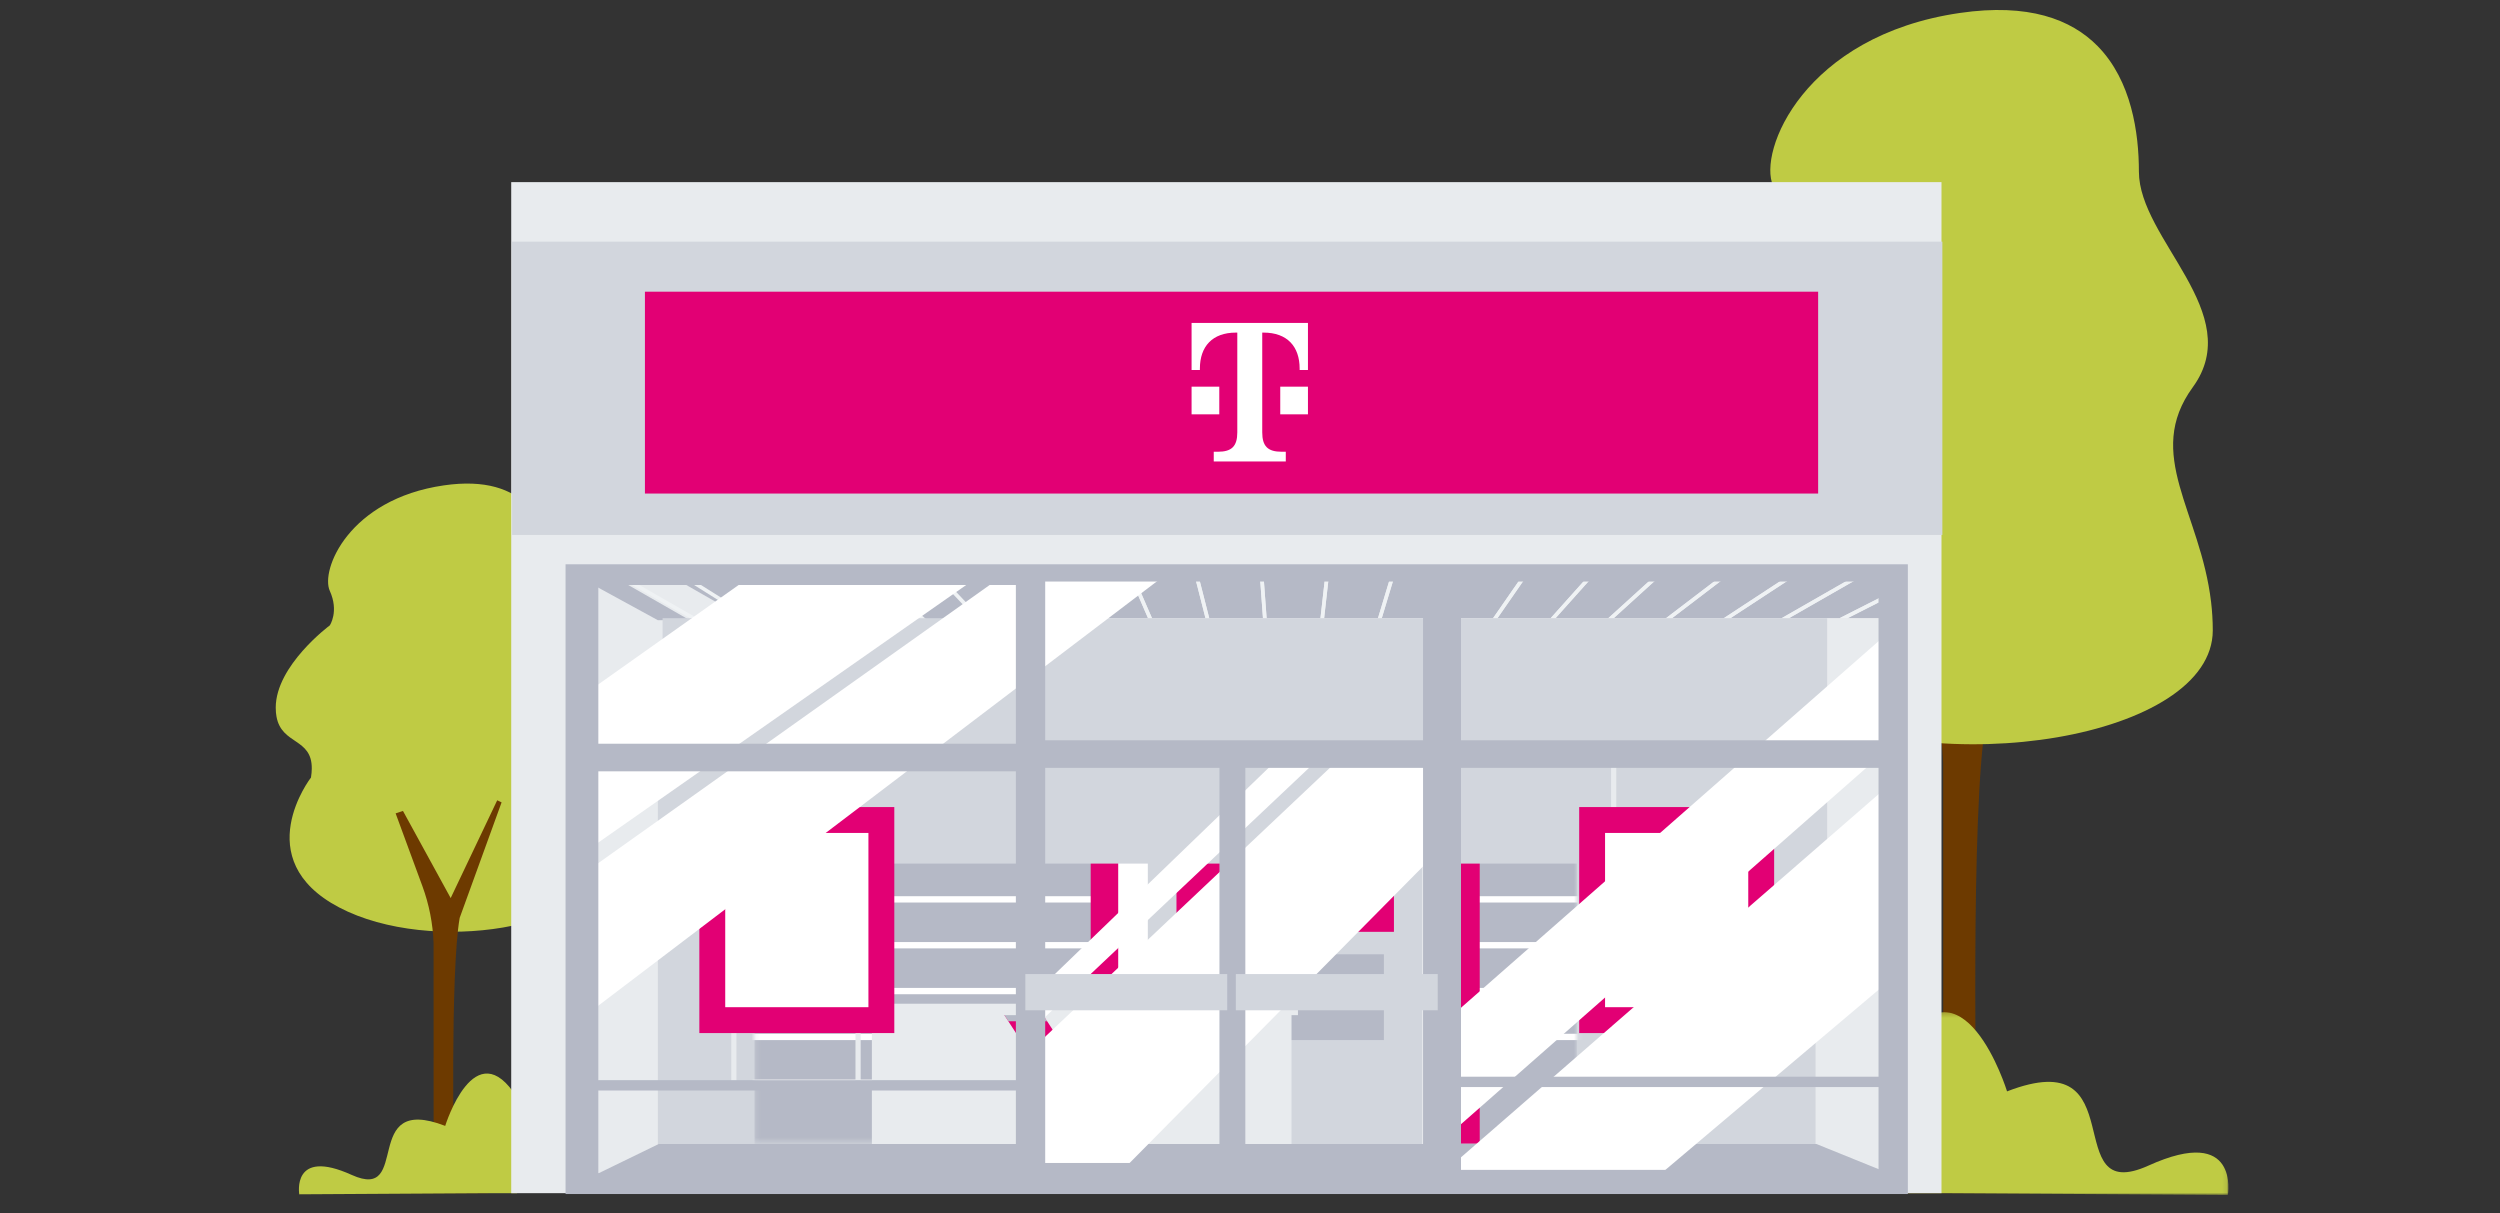 <svg width="544" height="264" viewBox="0 0 544 264" fill="none" xmlns="http://www.w3.org/2000/svg">
<rect x="0" y="0" width="544" height="264" fill="#333333" stroke="none"/>
<path fill-rule="evenodd" clip-rule="evenodd" d="M130.155 187.619C130.155 201.913 93.75 207.932 73.807 197.459C53.863 186.986 67.67 169.187 67.67 169.187C67.781 168.478 67.837 167.838 67.842 167.262C67.911 160.518 61.302 162.127 60.167 155.947C60.058 155.367 60 154.717 60 153.985C60 144.804 71.761 136.086 71.761 136.086C71.761 136.086 73.807 133.077 71.761 128.563C69.715 124.049 75.852 108.627 96.585 105.617C105.661 104.299 111.343 106.442 114.866 110.025C119.386 114.627 120.343 121.605 120.343 126.681C120.343 135.709 134.662 145.489 127.502 155.322C120.995 164.261 128.51 171.823 129.931 183.862C130.073 185.067 130.155 186.317 130.155 187.619Z" fill="#BFCB44"/>
<path fill-rule="evenodd" clip-rule="evenodd" d="M98.782 253.625C98.782 253.625 97.935 211.56 100.03 199.718L109.146 174.596L108.193 174.143L98.068 195.42L87.686 176.462L86.089 176.987L91.912 192.819C93.378 196.806 94.2 201 94.346 205.245L94.357 251.938C93.075 253.468 93.037 255.63 91.301 256.623C90.112 257.303 87.288 256.942 86.064 257.413C81.343 259.233 76.903 259.633 76.903 259.633H106.28L101.247 257.298C99.801 256.633 98.849 255.215 98.782 253.625Z" fill="#6D3A00"/>
<path fill-rule="evenodd" clip-rule="evenodd" d="M430.099 245.313C430.099 245.313 428.711 176.392 432.144 156.991L447.079 115.831L445.518 115.088L428.928 149.949L411.919 118.887L409.301 119.747L418.842 145.688C421.244 152.219 422.59 159.091 422.83 166.046L422.848 242.549C420.398 255.126 411.454 252.465 408.845 254.518L405.526 259.632H442.383L434.136 251.331C431.768 250.241 430.209 247.917 430.099 245.313Z" fill="#6D3A00"/>
<path fill-rule="evenodd" clip-rule="evenodd" d="M481.5 137.167C481.5 160.588 421.853 170.449 389.178 153.29C356.502 136.13 379.123 106.969 379.123 106.969C379.306 105.807 379.398 104.758 379.406 103.816C379.518 92.765 368.69 95.401 366.831 85.277C366.653 84.326 366.557 83.261 366.557 82.062C366.557 67.02 385.826 52.736 385.826 52.736C385.826 52.736 389.178 47.805 385.826 40.409C382.475 33.013 392.529 7.746 426.498 2.815C441.368 0.656 450.678 4.167 456.45 10.037C463.856 17.576 465.424 29.01 465.424 37.326C465.424 52.118 488.885 68.142 477.154 84.252C466.492 98.897 478.805 111.288 481.134 131.013C481.367 132.986 481.5 135.036 481.5 137.167Z" fill="#BFCB44"/>
<mask id="mask0_1150_1470" style="mask-type:luminance" maskUnits="userSpaceOnUse" x="413" y="220" width="72" height="41">
<path fill-rule="evenodd" clip-rule="evenodd" d="M413.065 220.242H484.905V260.009H413.065V220.242Z" fill="white"/>
</mask>
<g mask="url(#mask0_1150_1470)">
<path fill-rule="evenodd" clip-rule="evenodd" d="M422.47 259.633L484.791 260.009C484.791 260.009 487.419 244.616 467.521 253.627C447.623 262.637 464.893 226.596 436.736 237.483C436.736 237.483 426.975 205.947 413.084 228.177C413.042 228.244 413.084 259.633 413.084 259.633H422.47Z" fill="#BFCB44"/>
</g>
<path fill-rule="evenodd" clip-rule="evenodd" d="M106.305 259.633L65.12 259.881C65.12 259.881 63.383 249.709 76.533 255.663C89.682 261.618 78.269 237.8 96.877 244.995C96.877 244.995 103.328 224.154 112.507 238.845C112.535 238.889 112.507 259.633 112.507 259.633H106.305Z" fill="#BFCB44"/>
<path fill-rule="evenodd" clip-rule="evenodd" d="M126.633 257.38H410.081V124.854H126.633V257.38Z" fill="#5D6482"/>
<path fill-rule="evenodd" clip-rule="evenodd" d="M111.24 259.633H422.47V39.632H111.24V259.633Z" fill="#E8EBEE"/>
<path fill-rule="evenodd" clip-rule="evenodd" d="M143.151 252.457H395.063V140.842H143.151V252.457Z" fill="#D2D6DD"/>
<mask id="mask1_1150_1470" style="mask-type:luminance" maskUnits="userSpaceOnUse" x="164" y="165" width="180" height="84">
<path fill-rule="evenodd" clip-rule="evenodd" d="M164.175 165.214H343.134V248.558H164.175V165.214Z" fill="white"/>
</mask>
<g mask="url(#mask1_1150_1470)">
<path fill-rule="evenodd" clip-rule="evenodd" d="M164.175 250.06H343.134V165.214H164.175V250.06Z" fill="#B5B9C6"/>
<path fill-rule="evenodd" clip-rule="evenodd" d="M145.499 176.434H345.07V175.061H145.499V176.434Z" fill="white"/>
<path fill-rule="evenodd" clip-rule="evenodd" d="M145.499 236.299H345.07V234.926H145.499V236.299Z" fill="white"/>
<path fill-rule="evenodd" clip-rule="evenodd" d="M145.499 186.411H345.07V185.038H145.499V186.411Z" fill="white"/>
<path fill-rule="evenodd" clip-rule="evenodd" d="M145.499 196.389H345.07V195.015H145.499V196.389Z" fill="white"/>
<path fill-rule="evenodd" clip-rule="evenodd" d="M145.499 206.367H345.07V204.993H145.499V206.367Z" fill="white"/>
<path fill-rule="evenodd" clip-rule="evenodd" d="M145.499 216.344H345.07V214.971H145.499V216.344Z" fill="white"/>
<path fill-rule="evenodd" clip-rule="evenodd" d="M145.499 226.322H345.07V224.948H145.499V226.322Z" fill="white"/>
</g>
<path fill-rule="evenodd" clip-rule="evenodd" d="M237.335 248.836H321.988V157.251H237.335V248.836Z" fill="#E20074"/>
<path fill-rule="evenodd" clip-rule="evenodd" d="M243.323 249.126H316V164.763H243.323V249.126Z" fill="white"/>
<path fill-rule="evenodd" clip-rule="evenodd" d="M249.768 249.126H309.555V172.541H249.768V249.126Z" fill="#D2D6DD"/>
<path fill-rule="evenodd" clip-rule="evenodd" d="M258.189 226.321H301.134V207.652H258.189V226.321Z" fill="#B5B9C6"/>
<path fill-rule="evenodd" clip-rule="evenodd" d="M256.002 202.766H303.322V177.304H256.002V202.766Z" fill="#E20074"/>
<path fill-rule="evenodd" clip-rule="evenodd" d="M145.881 125.316L162.715 134.954H173.539L158.197 125.323L145.881 125.316Z" fill="#B5B9C6"/>
<path fill-rule="evenodd" clip-rule="evenodd" d="M204.309 124.9L213.423 134.497H224.809L217.319 124.908L204.309 124.9Z" fill="#B5B9C6"/>
<path fill-rule="evenodd" clip-rule="evenodd" d="M125.506 125.316L143.152 134.959H150.085L133.249 125.32L125.506 125.316Z" fill="#B5B9C6"/>
<path fill-rule="evenodd" clip-rule="evenodd" d="M332.468 124.977L325.867 134.498H337.436L345.95 124.984L332.468 124.977Z" fill="#B5B9C6"/>
<path fill-rule="evenodd" clip-rule="evenodd" d="M317.983 124.968L313.259 134.498H324.9L331.501 124.976L317.983 124.968Z" fill="#B5B9C6"/>
<path fill-rule="evenodd" clip-rule="evenodd" d="M289.208 124.951L288.134 134.497H299.851L302.734 124.959L289.208 124.951Z" fill="#B5B9C6"/>
<path fill-rule="evenodd" clip-rule="evenodd" d="M260.686 124.934L263.129 134.497H274.82L274.12 124.942L260.686 124.934Z" fill="#B5B9C6"/>
<path fill-rule="evenodd" clip-rule="evenodd" d="M232.395 124.917L238.232 134.497H249.802L245.646 124.925L232.395 124.917Z" fill="#B5B9C6"/>
<path fill-rule="evenodd" clip-rule="evenodd" d="M246.513 124.926L250.669 134.498H262.309L259.865 124.934L246.513 124.926Z" fill="#B5B9C6"/>
<path fill-rule="evenodd" clip-rule="evenodd" d="M191.023 125.316L201.733 134.921H213.015L203.901 125.323L191.023 125.316Z" fill="#B5B9C6"/>
<path fill-rule="evenodd" clip-rule="evenodd" d="M274.916 124.943L275.617 134.498H287.334L288.408 124.951L274.916 124.943Z" fill="#B5B9C6"/>
<path fill-rule="evenodd" clip-rule="evenodd" d="M347.016 124.985L338.503 134.498H349.983L360.447 124.993L347.016 124.985Z" fill="#B5B9C6"/>
<path fill-rule="evenodd" clip-rule="evenodd" d="M169.003 125.316L184.343 134.946H195.285L181.461 125.323L169.003 125.316Z" fill="#B5B9C6"/>
<path fill-rule="evenodd" clip-rule="evenodd" d="M303.564 124.959L300.681 134.498H312.372L317.097 124.967L303.564 124.959Z" fill="#B5B9C6"/>
<path fill-rule="evenodd" clip-rule="evenodd" d="M361.629 124.994L351.165 134.498H362.544L374.996 125.002L361.629 124.994Z" fill="#B5B9C6"/>
<path fill-rule="evenodd" clip-rule="evenodd" d="M218.328 124.909L225.818 134.498H237.302L231.464 124.917L218.328 124.909Z" fill="#B5B9C6"/>
<path fill-rule="evenodd" clip-rule="evenodd" d="M391.047 125.011L376.569 134.498H387.709L404.258 125.018L391.047 125.011Z" fill="#B5B9C6"/>
<path fill-rule="evenodd" clip-rule="evenodd" d="M162.514 124.876L176.337 134.497H187.395L175.114 124.883L162.514 124.876Z" fill="#B5B9C6"/>
<path fill-rule="evenodd" clip-rule="evenodd" d="M412.708 129.101L402.074 134.498H412.708V129.101Z" fill="#B5B9C6"/>
<path fill-rule="evenodd" clip-rule="evenodd" d="M176.404 124.884L188.684 134.498H199.855L189.144 124.892L176.404 124.884Z" fill="#B5B9C6"/>
<path fill-rule="evenodd" clip-rule="evenodd" d="M376.305 125.002L363.854 134.498H375.118L389.598 125.01L376.305 125.002Z" fill="#B5B9C6"/>
<path fill-rule="evenodd" clip-rule="evenodd" d="M412.708 125.023L405.856 125.02L389.309 134.498H400.319L412.708 128.209V125.023Z" fill="#B5B9C6"/>
<path fill-rule="evenodd" clip-rule="evenodd" d="M158.447 139.286L158.842 138.596L151.685 134.498H150.084L158.447 139.286Z" fill="#EFF2F4"/>
<path fill-rule="evenodd" clip-rule="evenodd" d="M133.25 124.859L150.085 134.498H151.685L134.851 124.86L133.25 124.859Z" fill="#EFF2F4"/>
<path fill-rule="evenodd" clip-rule="evenodd" d="M170.124 139.277L170.546 138.604L164.004 134.498H162.509L170.124 139.277Z" fill="#EFF2F4"/>
<path fill-rule="evenodd" clip-rule="evenodd" d="M147.167 124.867L162.509 134.498H164.004L148.664 124.868L147.167 124.867Z" fill="#EFF2F4"/>
<path fill-rule="evenodd" clip-rule="evenodd" d="M181.798 139.267L182.252 138.615L176.337 134.498H174.946L181.798 139.267Z" fill="#EFF2F4"/>
<path fill-rule="evenodd" clip-rule="evenodd" d="M161.122 124.875L174.946 134.498H176.337L162.514 124.876L161.122 124.875Z" fill="#EFF2F4"/>
<path fill-rule="evenodd" clip-rule="evenodd" d="M193.47 139.253L193.959 138.628L188.684 134.498H187.395L193.47 139.253Z" fill="#EFF2F4"/>
<path fill-rule="evenodd" clip-rule="evenodd" d="M175.114 124.883L187.395 134.497H188.684L176.404 124.884L175.114 124.883Z" fill="#EFF2F4"/>
<path fill-rule="evenodd" clip-rule="evenodd" d="M205.139 139.236L205.67 138.645L201.045 134.498H199.855L205.139 139.236Z" fill="#EFF2F4"/>
<path fill-rule="evenodd" clip-rule="evenodd" d="M189.144 124.892L199.855 134.498H201.045L190.336 124.893L189.144 124.892Z" fill="#EFF2F4"/>
<path fill-rule="evenodd" clip-rule="evenodd" d="M216.806 139.214L217.382 138.667L213.423 134.498H212.327L216.806 139.214Z" fill="#EFF2F4"/>
<path fill-rule="evenodd" clip-rule="evenodd" d="M203.213 124.9L212.327 134.497H213.423L204.309 124.901L203.213 124.9Z" fill="#EFF2F4"/>
<path fill-rule="evenodd" clip-rule="evenodd" d="M228.471 139.185L229.097 138.696L225.818 134.498H224.81L228.471 139.185Z" fill="#EFF2F4"/>
<path fill-rule="evenodd" clip-rule="evenodd" d="M217.32 124.908L224.809 134.497H225.818L218.329 124.909L217.32 124.908Z" fill="#EFF2F4"/>
<path fill-rule="evenodd" clip-rule="evenodd" d="M240.135 139.147L240.813 138.734L238.232 134.498H237.302L240.135 139.147Z" fill="#EFF2F4"/>
<path fill-rule="evenodd" clip-rule="evenodd" d="M231.464 124.917L237.302 134.497H238.232L232.395 124.917L231.464 124.917Z" fill="#EFF2F4"/>
<path fill-rule="evenodd" clip-rule="evenodd" d="M251.799 139.099L252.528 138.782L250.668 134.498H249.802L251.799 139.099Z" fill="#EFF2F4"/>
<path fill-rule="evenodd" clip-rule="evenodd" d="M245.646 124.925L249.802 134.498H250.669L246.513 124.926L245.646 124.925Z" fill="#EFF2F4"/>
<path fill-rule="evenodd" clip-rule="evenodd" d="M263.469 139.039L264.239 138.842L263.129 134.498H262.309L263.469 139.039Z" fill="#EFF2F4"/>
<path fill-rule="evenodd" clip-rule="evenodd" d="M259.865 124.933L262.309 134.497H263.129L260.686 124.934L259.865 124.933Z" fill="#EFF2F4"/>
<path fill-rule="evenodd" clip-rule="evenodd" d="M275.148 138.97L275.94 138.911L275.616 134.498H274.82L275.148 138.97Z" fill="#EFF2F4"/>
<path fill-rule="evenodd" clip-rule="evenodd" d="M274.12 124.942L274.82 134.498H275.617L274.916 124.943L274.12 124.942Z" fill="#EFF2F4"/>
<path fill-rule="evenodd" clip-rule="evenodd" d="M286.838 138.896L287.629 138.985L288.134 134.498H287.334L286.838 138.896Z" fill="#EFF2F4"/>
<path fill-rule="evenodd" clip-rule="evenodd" d="M288.408 124.95L287.334 134.497H288.134L289.208 124.951L288.408 124.95Z" fill="#EFF2F4"/>
<path fill-rule="evenodd" clip-rule="evenodd" d="M298.543 138.826L299.304 139.055L300.681 134.498H299.851L298.543 138.826Z" fill="#EFF2F4"/>
<path fill-rule="evenodd" clip-rule="evenodd" d="M302.734 124.959L299.851 134.498H300.681L303.564 124.96L302.734 124.959Z" fill="#EFF2F4"/>
<path fill-rule="evenodd" clip-rule="evenodd" d="M310.257 138.764L310.969 139.117L313.259 134.498H312.372L310.257 138.764Z" fill="#EFF2F4"/>
<path fill-rule="evenodd" clip-rule="evenodd" d="M317.097 124.967L312.372 134.498H313.259L317.983 124.968L317.097 124.967Z" fill="#EFF2F4"/>
<path fill-rule="evenodd" clip-rule="evenodd" d="M321.977 138.714L322.63 139.167L325.867 134.498H324.9L321.977 138.714Z" fill="#EFF2F4"/>
<path fill-rule="evenodd" clip-rule="evenodd" d="M331.501 124.976L324.9 134.498H325.867L332.468 124.977L331.501 124.976Z" fill="#EFF2F4"/>
<path fill-rule="evenodd" clip-rule="evenodd" d="M333.697 138.676L334.289 139.206L338.503 134.498H337.436L333.697 138.676Z" fill="#EFF2F4"/>
<path fill-rule="evenodd" clip-rule="evenodd" d="M345.95 124.984L337.436 134.498H338.503L347.016 124.985L345.95 124.984Z" fill="#EFF2F4"/>
<path fill-rule="evenodd" clip-rule="evenodd" d="M345.415 138.646L345.95 139.235L351.165 134.498H349.983L345.415 138.646Z" fill="#EFF2F4"/>
<path fill-rule="evenodd" clip-rule="evenodd" d="M360.447 124.993L349.983 134.498H351.165L361.629 124.993L360.447 124.993Z" fill="#EFF2F4"/>
<path fill-rule="evenodd" clip-rule="evenodd" d="M357.132 138.625L357.614 139.256L363.854 134.498H362.544L357.132 138.625Z" fill="#EFF2F4"/>
<path fill-rule="evenodd" clip-rule="evenodd" d="M374.996 125.001L362.544 134.497H363.854L376.305 125.002L374.996 125.001Z" fill="#EFF2F4"/>
<path fill-rule="evenodd" clip-rule="evenodd" d="M368.845 138.608L369.28 139.273L376.569 134.498H375.118L368.845 138.608Z" fill="#EFF2F4"/>
<path fill-rule="evenodd" clip-rule="evenodd" d="M389.598 125.01L375.118 134.497H376.569L391.047 125.011L389.598 125.01Z" fill="#EFF2F4"/>
<path fill-rule="evenodd" clip-rule="evenodd" d="M380.555 138.596L380.95 139.286L389.309 134.498H387.71L380.555 138.596Z" fill="#EFF2F4"/>
<path fill-rule="evenodd" clip-rule="evenodd" d="M404.258 125.019L387.71 134.498H389.309L405.856 125.02L404.258 125.019Z" fill="#EFF2F4"/>
<path fill-rule="evenodd" clip-rule="evenodd" d="M412.708 128.209L400.319 134.497H402.074L412.708 129.1V128.209Z" fill="#EFF2F4"/>
<path fill-rule="evenodd" clip-rule="evenodd" d="M144.178 187.919H397.591V134.52H144.178V187.919Z" fill="#D2D6DD"/>
<path fill-rule="evenodd" clip-rule="evenodd" d="M279.957 220.584V248.727H190.515V220.584H218.363L219.43 222.225H227.86L226.792 220.584H279.957Z" fill="#E20074"/>
<path fill-rule="evenodd" clip-rule="evenodd" d="M281.035 220.584V250.015H245.931L245.094 248.727L227.86 222.225L226.792 220.584H281.035Z" fill="#E8EBEE"/>
<path fill-rule="evenodd" clip-rule="evenodd" d="M237.485 250.022H189.722V220.591H218.346L219.414 222.232L236.648 248.734L237.485 250.022Z" fill="#E8EBEE"/>
<path fill-rule="evenodd" clip-rule="evenodd" d="M187.41 220.897H282.435V218.411H187.41V220.897Z" fill="#E8EBEE"/>
<path fill-rule="evenodd" clip-rule="evenodd" d="M111.428 116.407H422.657V52.584H111.428V116.407Z" fill="#D2D6DD"/>
<path fill-rule="evenodd" clip-rule="evenodd" d="M377.606 235.873H378.732V165.293H377.606V235.873Z" fill="#E8EBEE"/>
<path fill-rule="evenodd" clip-rule="evenodd" d="M350.575 235.873H351.701V165.293H350.575V235.873Z" fill="#E8EBEE"/>
<path fill-rule="evenodd" clip-rule="evenodd" d="M346.445 221.982H383.237V178.433H346.445V221.982Z" fill="white"/>
<path fill-rule="evenodd" clip-rule="evenodd" d="M349.261 219.166H380.422V181.248H349.261V219.166ZM343.63 224.798H386.053V175.617H343.63V224.798Z" fill="#E20074"/>
<path fill-rule="evenodd" clip-rule="evenodd" d="M186.154 235.873H187.28V165.293H186.154V235.873Z" fill="#E8EBEE"/>
<path fill-rule="evenodd" clip-rule="evenodd" d="M159.123 235.873H160.25V165.293H159.123V235.873Z" fill="#E8EBEE"/>
<path fill-rule="evenodd" clip-rule="evenodd" d="M154.993 221.982H191.785V178.433H154.993V221.982Z" fill="white"/>
<path fill-rule="evenodd" clip-rule="evenodd" d="M157.809 219.166H188.97V181.248H157.809V219.166ZM152.178 224.798H194.601V175.617H152.178V224.798Z" fill="#E20074"/>
<path fill-rule="evenodd" clip-rule="evenodd" d="M411.019 257.943H129.448V255.691L143.339 248.933H395.251L411.019 255.315V257.943Z" fill="#B5B9C6"/>
<path fill-rule="evenodd" clip-rule="evenodd" d="M127.384 185.298L213.732 124.854H164.175L127.384 150.91V185.298Z" fill="white"/>
<path fill-rule="evenodd" clip-rule="evenodd" d="M127.384 189.804L218.372 125.148L253.914 124.854L127.384 220.964V189.804Z" fill="white"/>
<path fill-rule="evenodd" clip-rule="evenodd" d="M313.22 184.923L243.391 255.503H223.118V229.66L292.947 163.713H313.22V184.923Z" fill="white"/>
<path fill-rule="evenodd" clip-rule="evenodd" d="M224.995 223.592L286.745 165.293H277.904L224.995 216.344V223.592Z" fill="white"/>
<path fill-rule="evenodd" clip-rule="evenodd" d="M413.084 135.742L316 220.964V246.305L412.708 161.271L413.084 135.742Z" fill="white"/>
<path fill-rule="evenodd" clip-rule="evenodd" d="M315.848 253.626L410.831 171.032L410.229 214.15L358.949 257.473L316 257.38L315.848 253.626Z" fill="white"/>
<path fill-rule="evenodd" clip-rule="evenodd" d="M140.336 107.397H395.627V63.472H140.336V107.397Z" fill="#E20074"/>
<path d="M265.317 90.162H259.287V84.132H265.317V90.162ZM259.287 70.264V80.514H261.096V80.213C261.096 75.389 263.81 72.374 268.935 72.374H269.236V94.081C269.236 97.095 268.03 98.301 265.015 98.301H264.111V100.412H279.788V98.301H278.883C275.869 98.301 274.663 97.095 274.663 94.081V72.374H274.964C280.089 72.374 282.802 75.389 282.802 80.213V80.514H284.611V70.264H259.287ZM278.582 90.162H284.611V84.132H278.582V90.162Z" fill="white"/>
<path fill-rule="evenodd" clip-rule="evenodd" d="M317.913 161.083H408.767V126.544H317.913V161.083ZM317.913 234.291H408.767V167.09H317.913V234.291ZM317.913 254.565H408.767V236.544H317.913V254.565ZM227.435 161.083H309.654V126.544H227.435V161.083ZM270.985 253.063H309.654V167.09H270.985V253.063ZM227.435 253.063H265.353V167.09H227.435V253.063ZM130.199 161.834H221.053V127.295H130.199V161.834ZM130.199 235.042H221.053V167.841H130.199V235.042ZM130.199 255.316H221.053V237.295H130.199V255.316ZM123.066 259.821H415.149V122.79H123.066V259.821Z" fill="#B5B9C6"/>
<path fill-rule="evenodd" clip-rule="evenodd" d="M223.118 219.838H267.043V211.954H223.118V219.838Z" fill="#D2D6DD"/>
<path fill-rule="evenodd" clip-rule="evenodd" d="M268.92 219.838H312.845V211.954H268.92V219.838Z" fill="#D2D6DD"/>
</svg>
